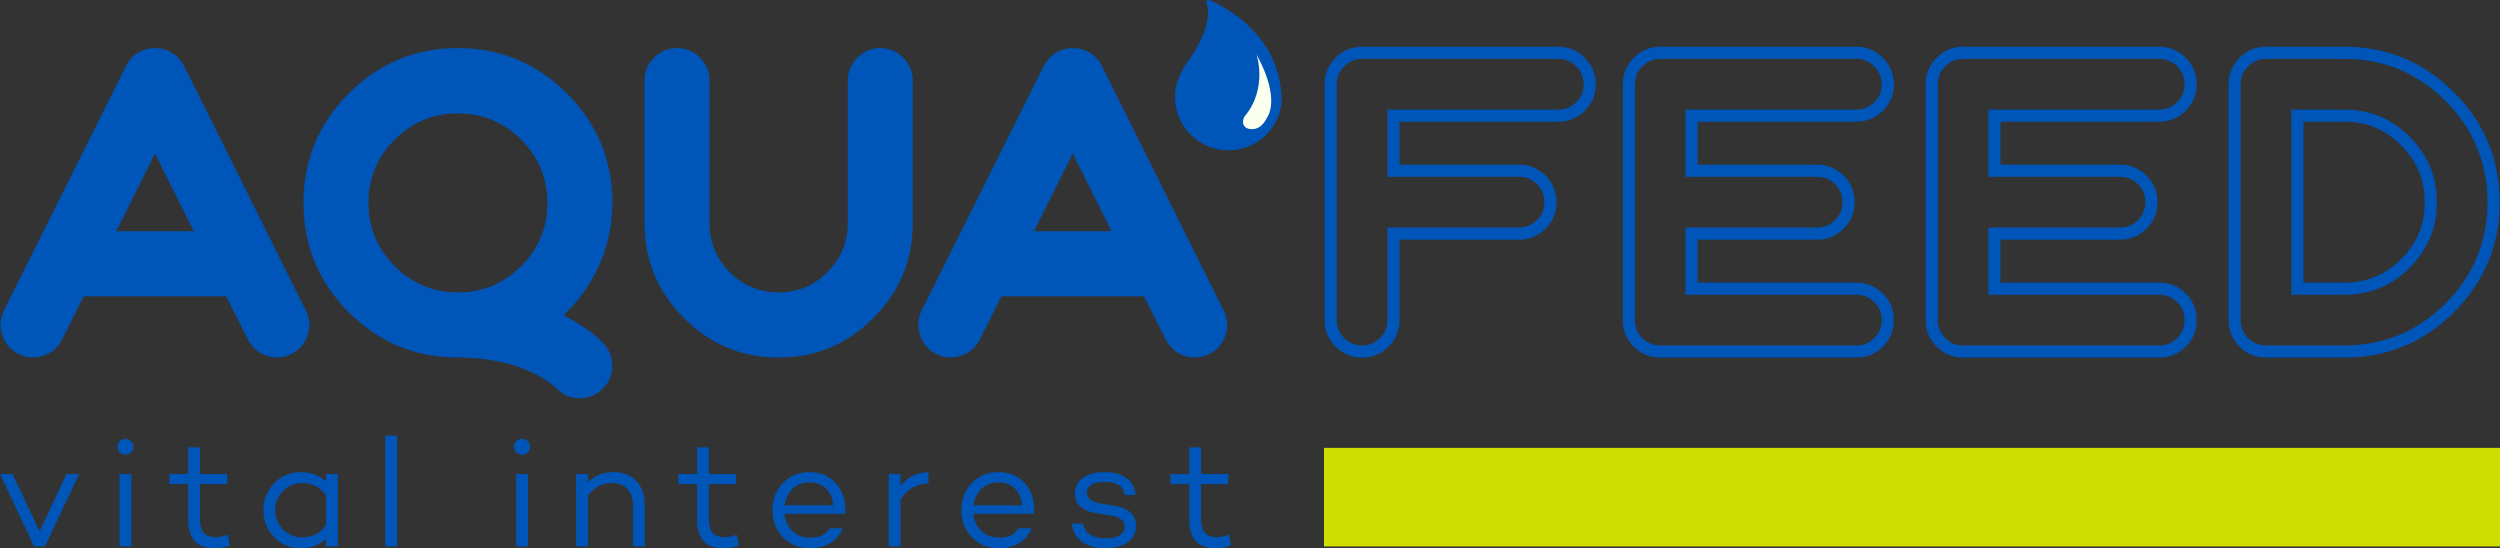 <svg width="228" height="50" viewBox="0 0 228 50" fill="none" xmlns="http://www.w3.org/2000/svg">
<rect x="0" y="0" width="228" height="50" fill="#333333" stroke="none"/>
<g clip-path="url(#clip0_3_83)">
<path d="M7.214 43.227L4.104 49.829H3.11L0 43.227H1.15L3.607 48.463L6.063 43.227H7.213H7.214Z" fill="#0055B8"/>
<path d="M10.906 41.258C10.769 41.12 10.7 40.952 10.7 40.753C10.7 40.553 10.769 40.371 10.906 40.233C11.044 40.095 11.216 40.026 11.425 40.026C11.633 40.026 11.808 40.095 11.95 40.233C12.092 40.371 12.164 40.544 12.164 40.753C12.164 40.961 12.093 41.12 11.95 41.258C11.808 41.396 11.633 41.465 11.425 41.465C11.216 41.465 11.044 41.396 10.906 41.258ZM11.978 43.227V49.829H10.898V43.227H11.978Z" fill="#0055B8"/>
<path d="M20.953 49.758C20.48 49.919 20.016 50 19.561 50C17.961 50 17.161 49.127 17.161 47.382V44.153H15.443V43.228H17.161V40.796H18.241V43.228H20.727V44.153H18.241V47.382C18.241 47.942 18.359 48.349 18.596 48.606C18.832 48.862 19.187 48.989 19.661 48.989C20.002 48.989 20.381 48.913 20.797 48.761L20.953 49.757V49.758Z" fill="#0055B8"/>
<path d="M30.811 43.227V49.829H29.731V49.146C29.116 49.715 28.344 50 27.416 50C26.488 50 25.668 49.664 25.009 48.99C24.352 48.317 24.023 47.497 24.023 46.53C24.023 45.563 24.352 44.754 25.009 44.076C25.668 43.398 26.47 43.059 27.416 43.059C28.363 43.059 29.116 43.344 29.731 43.913V43.23H30.811V43.227ZM29.731 47.88V45.177C29.22 44.428 28.496 44.053 27.558 44.053C26.866 44.053 26.284 44.295 25.811 44.779C25.338 45.263 25.102 45.846 25.102 46.529C25.102 47.211 25.338 47.794 25.811 48.279C26.284 48.763 26.866 49.005 27.558 49.005C28.495 49.005 29.22 48.63 29.731 47.88V47.88Z" fill="#0055B8"/>
<path d="M36.211 39.728V49.829H35.131V39.728H36.211Z" fill="#0055B8"/>
<path d="M47.081 41.258C46.944 41.12 46.875 40.952 46.875 40.753C46.875 40.553 46.944 40.371 47.081 40.233C47.219 40.095 47.392 40.026 47.6 40.026C47.808 40.026 47.983 40.095 48.126 40.233C48.268 40.371 48.339 40.544 48.339 40.753C48.339 40.961 48.268 41.12 48.126 41.258C47.984 41.396 47.808 41.465 47.6 41.465C47.392 41.465 47.219 41.396 47.081 41.258ZM48.153 43.227V49.829H47.073V43.227H48.153Z" fill="#0055B8"/>
<path d="M58.031 43.86C58.547 44.396 58.805 45.124 58.805 46.044V49.828H57.726V46.1C57.726 45.446 57.551 44.941 57.2 44.585C56.849 44.23 56.376 44.052 55.78 44.052C54.928 44.052 54.208 44.431 53.622 45.19V49.828H52.542V43.227H53.622V43.967C54.257 43.36 55.042 43.056 55.979 43.056C56.831 43.056 57.516 43.325 58.031 43.86Z" fill="#0055B8"/>
<path d="M67.362 49.758C66.889 49.919 66.425 50 65.97 50C64.37 50 63.571 49.127 63.571 47.382V44.153H61.852V43.228H63.571V40.796H64.65V43.228H67.136V44.153H64.65V47.382C64.65 47.942 64.768 48.349 65.005 48.606C65.242 48.862 65.596 48.989 66.07 48.989C66.411 48.989 66.79 48.913 67.207 48.761L67.362 49.757V49.758Z" fill="#0055B8"/>
<path d="M77.065 46.856L77.023 46.842V46.856H71.541C71.608 47.492 71.848 48.013 72.266 48.42C72.682 48.828 73.222 49.032 73.885 49.032C74.766 49.032 75.353 48.747 75.646 48.178H76.853C76.645 48.747 76.276 49.193 75.745 49.516C75.215 49.839 74.595 50 73.885 50C72.882 50 72.058 49.668 71.414 49.005C70.77 48.34 70.448 47.516 70.448 46.53C70.448 45.543 70.766 44.718 71.4 44.054C72.034 43.389 72.843 43.058 73.828 43.058C74.812 43.058 75.565 43.373 76.171 44.004C76.776 44.635 77.085 45.448 77.094 46.444C77.094 46.624 77.085 46.762 77.065 46.856ZM72.28 44.586C71.883 44.98 71.641 45.481 71.556 46.087H75.987C75.93 45.442 75.71 44.933 75.327 44.558C74.944 44.183 74.444 43.996 73.829 43.996C73.213 43.996 72.678 44.193 72.281 44.586H72.28Z" fill="#0055B8"/>
<path d="M84.677 43.072V44.096C83.579 44.125 82.731 44.604 82.135 45.533V49.83H81.055V43.228H82.135V44.31C82.779 43.485 83.626 43.072 84.677 43.072V43.072Z" fill="#0055B8"/>
<path d="M94.292 46.856L94.25 46.842V46.856H88.768C88.835 47.492 89.075 48.013 89.493 48.42C89.909 48.828 90.449 49.032 91.112 49.032C91.993 49.032 92.58 48.747 92.873 48.178H94.08C93.872 48.747 93.503 49.193 92.972 49.516C92.442 49.839 91.822 50 91.112 50C90.109 50 89.285 49.668 88.641 49.005C87.997 48.34 87.675 47.516 87.675 46.53C87.675 45.543 87.993 44.718 88.627 44.054C89.261 43.389 90.07 43.058 91.055 43.058C92.039 43.058 92.792 43.373 93.398 44.004C94.003 44.635 94.312 45.448 94.321 46.444C94.321 46.624 94.312 46.762 94.292 46.856ZM89.506 44.586C89.109 44.98 88.867 45.481 88.782 46.087H93.213C93.156 45.442 92.936 44.933 92.553 44.558C92.17 44.183 91.67 43.996 91.055 43.996C90.439 43.996 89.904 44.193 89.507 44.586H89.506Z" fill="#0055B8"/>
<path d="M100.846 49.103C101.366 49.103 101.783 49.011 102.095 48.825C102.408 48.64 102.564 48.382 102.564 48.05C102.564 47.518 102.204 47.187 101.485 47.054L99.994 46.812C98.688 46.584 98.034 45.987 98.034 45.02C98.034 44.413 98.277 43.934 98.765 43.583C99.253 43.231 99.9 43.056 100.704 43.056C101.197 43.056 101.641 43.118 102.04 43.242C102.438 43.365 102.783 43.59 103.076 43.917C103.369 44.244 103.535 44.654 103.573 45.147H102.565C102.452 44.341 101.831 43.938 100.705 43.938C100.213 43.938 99.825 44.026 99.541 44.202C99.257 44.377 99.115 44.617 99.115 44.92C99.115 45.441 99.522 45.773 100.336 45.915L101.642 46.129C102.948 46.346 103.602 46.963 103.602 47.978C103.602 48.614 103.347 49.109 102.835 49.464C102.324 49.82 101.651 49.998 100.818 49.998C99.986 49.998 99.243 49.811 98.703 49.436C98.163 49.061 97.846 48.499 97.751 47.75H98.759C98.959 48.651 99.654 49.102 100.847 49.102L100.846 49.103Z" fill="#0055B8"/>
<path d="M112.251 49.758C111.778 49.919 111.314 50 110.859 50C109.259 50 108.459 49.127 108.459 47.382V44.153H106.741V43.228H108.459V40.796H109.539V43.228H112.025V44.153H109.539V47.382C109.539 47.942 109.657 48.349 109.894 48.606C110.13 48.862 110.485 48.989 110.959 48.989C111.3 48.989 111.679 48.913 112.096 48.761L112.251 49.757V49.758Z" fill="#0055B8"/>
<path d="M1.697 32.286C0.957 31.921 0.461 31.35 0.21 30.57C-0.054 29.791 -0.003 29.037 0.361 28.308L11.482 6.025C11.733 5.523 12.097 5.12 12.574 4.818C13.051 4.53 13.572 4.385 14.136 4.385C14.7 4.385 15.22 4.53 15.697 4.818C16.174 5.12 16.538 5.522 16.789 6.025L27.892 28.308C28.268 29.037 28.325 29.792 28.062 30.57C27.799 31.35 27.303 31.921 26.575 32.286C26.161 32.5 25.722 32.606 25.258 32.606C24.706 32.606 24.192 32.461 23.715 32.172C23.225 31.871 22.855 31.463 22.605 30.947L20.628 27.026H7.625L5.668 30.947C5.304 31.689 4.733 32.186 3.955 32.437C3.177 32.701 2.425 32.651 1.697 32.286ZM10.598 21.088H17.674L14.136 14L10.598 21.088Z" fill="#0055B8"/>
<path d="M52.877 36.32C52.011 36.32 51.284 36 50.693 35.359L50.675 35.34L50.656 35.321C50.618 35.283 50.581 35.252 50.543 35.227C50.417 35.113 50.279 35.007 50.128 34.906C49.651 34.553 49.112 34.239 48.51 33.963C46.578 33.058 44.326 32.605 41.754 32.605C37.878 32.605 34.559 31.229 31.799 28.476C29.052 25.712 27.678 22.387 27.678 18.504C27.678 14.62 29.052 11.284 31.799 8.531C34.559 5.767 37.878 4.384 41.754 4.384C45.631 4.384 48.962 5.766 51.709 8.531C54.469 11.284 55.85 14.608 55.85 18.504C55.85 20.49 55.448 22.381 54.646 24.179C53.867 25.913 52.783 27.441 51.39 28.76C52.356 29.238 53.221 29.778 53.987 30.381C54.249 30.583 54.495 30.783 54.721 30.985C54.795 31.06 54.864 31.136 54.928 31.21L55.002 31.285L55.059 31.342C55.611 31.946 55.869 32.656 55.83 33.473C55.805 34.29 55.492 34.974 54.889 35.527C54.312 36.055 53.641 36.319 52.876 36.319L52.877 36.32ZM33.606 18.505C33.606 20.755 34.402 22.678 35.995 24.274C37.589 25.87 39.508 26.668 41.754 26.668C44 26.668 45.925 25.87 47.531 24.274C49.124 22.678 49.921 20.755 49.921 18.505C49.921 16.255 49.124 14.332 47.531 12.736C45.925 11.14 43.999 10.342 41.754 10.342C39.509 10.342 37.589 11.14 35.995 12.736C34.402 14.332 33.606 16.255 33.606 18.505Z" fill="#0055B8"/>
<path d="M62.377 29.006C59.98 26.618 58.782 23.734 58.782 20.353V7.363C58.782 6.546 59.07 5.849 59.647 5.27C60.225 4.679 60.927 4.384 61.755 4.384C62.583 4.384 63.266 4.679 63.843 5.27C64.421 5.848 64.709 6.546 64.709 7.363V20.352C64.709 22.099 65.323 23.588 66.553 24.82C67.782 26.052 69.269 26.667 71.012 26.667C72.756 26.667 74.224 26.051 75.454 24.82C76.697 23.588 77.317 22.099 77.317 20.352V7.363C77.317 6.546 77.605 5.849 78.182 5.27C78.76 4.679 79.456 4.384 80.271 4.384C81.086 4.384 81.789 4.679 82.379 5.27C82.956 5.848 83.244 6.546 83.244 7.363V20.352C83.244 23.733 82.046 26.617 79.649 29.005C77.266 31.406 74.386 32.606 71.011 32.606C67.637 32.606 64.757 31.406 62.374 29.005L62.377 29.006Z" fill="#0055B8"/>
<path d="M85.4 32.286C84.659 31.921 84.164 31.35 83.913 30.57C83.649 29.791 83.7 29.037 84.064 28.308L95.186 6.025C95.437 5.523 95.801 5.12 96.278 4.818C96.755 4.53 97.275 4.385 97.84 4.385C98.404 4.385 98.924 4.53 99.401 4.818C99.878 5.12 100.241 5.522 100.493 6.025L111.596 28.308C111.972 29.037 112.029 29.792 111.766 30.57C111.502 31.35 111.007 31.921 110.279 32.286C109.865 32.5 109.426 32.606 108.962 32.606C108.41 32.606 107.895 32.461 107.418 32.172C106.929 31.871 106.559 31.463 106.308 30.947L104.332 27.026H91.329L89.372 30.947C89.008 31.689 88.437 32.186 87.659 32.437C86.881 32.701 86.129 32.651 85.401 32.286H85.4ZM94.3 21.088H101.376L97.838 14L94.3 21.088Z" fill="#0055B8"/>
<path d="M124.232 32.614C123.284 32.614 122.468 32.278 121.806 31.615C121.144 30.952 120.808 30.134 120.808 29.184V7.69C120.808 6.753 121.144 5.941 121.806 5.278C122.464 4.604 123.282 4.26 124.232 4.26H142.109C143.044 4.26 143.861 4.602 144.535 5.278C145.197 5.942 145.533 6.753 145.533 7.69C145.533 8.627 145.197 9.439 144.535 10.102C143.858 10.766 143.043 11.101 142.109 11.101H127.637V15.016H138.53C139.463 15.016 140.278 15.352 140.952 16.012C141.619 16.68 141.954 17.497 141.954 18.446C141.954 19.395 141.619 20.195 140.956 20.858C140.278 21.523 139.463 21.858 138.53 21.858H127.637V29.184C127.637 30.134 127.302 30.951 126.64 31.615C125.978 32.278 125.168 32.614 124.232 32.614ZM124.232 5.368C123.581 5.368 123.045 5.593 122.592 6.057C122.134 6.515 121.914 7.048 121.914 7.689V29.183C121.914 29.837 122.134 30.376 122.587 30.83C123.04 31.284 123.578 31.505 124.231 31.505C124.884 31.505 125.404 31.284 125.856 30.83C126.309 30.376 126.531 29.837 126.531 29.183V20.749H138.529C139.172 20.749 139.711 20.527 140.177 20.07C140.626 19.62 140.846 19.087 140.846 18.445C140.846 17.803 140.626 17.253 140.173 16.799C139.711 16.346 139.172 16.124 138.529 16.124H126.531V9.993H142.109C142.752 9.993 143.291 9.771 143.757 9.313C144.205 8.864 144.426 8.331 144.426 7.689C144.426 7.047 144.205 6.514 143.751 6.061C143.285 5.595 142.748 5.368 142.108 5.368H124.231H124.232Z" fill="#0055B8"/>
<path d="M169.3 32.614H151.423C150.475 32.614 149.659 32.278 148.997 31.615C148.335 30.952 147.999 30.134 147.999 29.184V7.69C147.999 6.753 148.335 5.941 148.997 5.278C149.655 4.604 150.473 4.26 151.423 4.26H169.3C170.235 4.26 171.052 4.602 171.726 5.278C172.388 5.942 172.724 6.753 172.724 7.69C172.724 8.627 172.388 9.439 171.726 10.102C171.049 10.766 170.234 11.101 169.3 11.101H154.827V15.016H165.72C166.653 15.016 167.468 15.352 168.142 16.012C168.808 16.68 169.144 17.497 169.144 18.446C169.144 19.395 168.808 20.195 168.146 20.858C167.468 21.523 166.653 21.858 165.72 21.858H154.827V25.773H169.3C170.233 25.773 171.048 26.108 171.722 26.768C172.388 27.435 172.724 28.247 172.724 29.184C172.724 30.121 172.388 30.951 171.726 31.615C171.048 32.279 170.233 32.614 169.3 32.614ZM151.422 5.368C150.771 5.368 150.235 5.593 149.782 6.057C149.324 6.515 149.104 7.048 149.104 7.689V29.183C149.104 29.837 149.324 30.376 149.777 30.83C150.23 31.284 150.768 31.505 151.421 31.505H169.298C169.941 31.505 170.479 31.283 170.945 30.826C171.394 30.376 171.615 29.837 171.615 29.183C171.615 28.529 171.394 28.009 170.94 27.555C170.478 27.102 169.94 26.881 169.297 26.881H153.718V20.749H165.717C166.36 20.749 166.899 20.527 167.365 20.07C167.814 19.62 168.034 19.087 168.034 18.445C168.034 17.803 167.814 17.253 167.361 16.799C166.899 16.346 166.36 16.124 165.717 16.124H153.718V9.993H169.297C169.94 9.993 170.478 9.771 170.944 9.313C171.393 8.864 171.614 8.331 171.614 7.689C171.614 7.047 171.393 6.515 170.939 6.061C170.473 5.595 169.936 5.368 169.296 5.368H151.419H151.422Z" fill="#0055B8"/>
<path d="M196.922 32.614H179.045C178.097 32.614 177.281 32.278 176.619 31.615C175.957 30.952 175.622 30.134 175.622 29.184V7.69C175.622 6.753 175.957 5.941 176.619 5.278C177.277 4.604 178.095 4.26 179.045 4.26H196.922C197.857 4.26 198.674 4.602 199.348 5.278C200.01 5.942 200.346 6.753 200.346 7.69C200.346 8.627 200.01 9.439 199.348 10.102C198.671 10.766 197.856 11.101 196.922 11.101H182.45V15.016H193.343C194.276 15.016 195.091 15.352 195.765 16.012C196.431 16.68 196.767 17.497 196.767 18.446C196.767 19.395 196.431 20.195 195.769 20.858C195.091 21.523 194.276 21.858 193.343 21.858H182.45V25.773H196.922C197.855 25.773 198.67 26.108 199.344 26.768C200.01 27.435 200.346 28.247 200.346 29.184C200.346 30.121 200.01 30.951 199.348 31.615C198.67 32.279 197.855 32.614 196.922 32.614ZM179.044 5.368C178.393 5.368 177.858 5.593 177.405 6.057C176.947 6.515 176.726 7.048 176.726 7.689V29.183C176.726 29.837 176.947 30.376 177.4 30.83C177.853 31.284 178.39 31.505 179.043 31.505H196.92C197.563 31.505 198.102 31.283 198.568 30.826C199.017 30.376 199.237 29.837 199.237 29.183C199.237 28.529 199.017 28.009 198.563 27.555C198.101 27.102 197.562 26.881 196.919 26.881H181.341V20.749H193.34C193.983 20.749 194.522 20.527 194.988 20.07C195.436 19.62 195.657 19.087 195.657 18.445C195.657 17.803 195.436 17.253 194.983 16.799C194.522 16.346 193.983 16.124 193.34 16.124H181.341V9.993H196.919C197.562 9.993 198.101 9.771 198.567 9.313C199.016 8.864 199.236 8.331 199.236 7.689C199.236 7.047 199.016 6.515 198.562 6.061C198.096 5.595 197.558 5.368 196.918 5.368H179.041H179.044Z" fill="#0055B8"/>
<path d="M213.807 32.614H206.667C205.719 32.614 204.903 32.278 204.241 31.615C203.579 30.952 203.243 30.134 203.243 29.184V7.69C203.243 6.753 203.579 5.941 204.241 5.278C204.899 4.604 205.717 4.26 206.667 4.26H213.807C217.696 4.26 221.061 5.663 223.81 8.427C226.569 11.178 227.968 14.55 227.968 18.446C227.968 22.343 226.569 25.701 223.809 28.466C221.061 31.219 217.696 32.614 213.807 32.614ZM206.667 5.368C206.016 5.368 205.48 5.593 205.027 6.057C204.569 6.515 204.349 7.048 204.349 7.689V29.183C204.349 29.837 204.569 30.376 205.022 30.83C205.475 31.284 206.013 31.505 206.666 31.505H213.806C217.391 31.505 220.492 30.219 223.026 27.681C225.57 25.132 226.861 22.025 226.861 18.445C226.861 14.866 225.571 11.748 223.027 9.21C220.492 6.659 217.39 5.367 213.806 5.367H206.666L206.667 5.368ZM213.807 26.881H208.966V9.993H213.807C216.13 9.993 218.138 10.832 219.777 12.486C221.414 14.126 222.244 16.131 222.244 18.445C222.244 20.759 221.413 22.765 219.775 24.407C218.136 26.048 216.129 26.881 213.807 26.881ZM210.072 25.773H213.808C215.854 25.773 217.551 25.07 218.994 23.624C220.438 22.178 221.139 20.485 221.139 18.446C221.139 16.408 220.438 14.715 218.994 13.269C217.549 11.809 215.854 11.101 213.808 11.101H210.072V25.773Z" fill="#0055B8"/>
<path d="M116.82 8.149H116.823C116.266 3.169 112.042 0.782 110.365 0.023C110.273 -0.019 110.164 -0.001 110.089 0.067C110.014 0.136 109.988 0.163 110.023 0.256C110.838 2.439 108.135 5.88 108.135 5.88H108.137C107.525 6.86 107.16 7.765 107.16 8.849C107.16 11.511 109.338 13.708 112.025 13.708C114.712 13.708 116.89 11.57 116.89 8.91C116.89 8.643 116.862 8.403 116.82 8.149Z" fill="#0055B8"/>
<path d="M113.737 11.7C113.087 11.366 113.477 10.658 113.477 10.659C115.668 8.057 114.591 4.969 114.591 4.969C116.875 9.097 115.557 10.714 115.557 10.714C114.851 12.201 113.738 11.699 113.738 11.699L113.737 11.7Z" fill="#FBFFED"/>
<path d="M228 40.845H120.748V49.836H228V40.845Z" fill="#CDDE00"/>
</g>
<defs>
<clipPath id="clip0_3_83">
<rect width="228" height="50" fill="white"/>
</clipPath>
</defs>
</svg>
